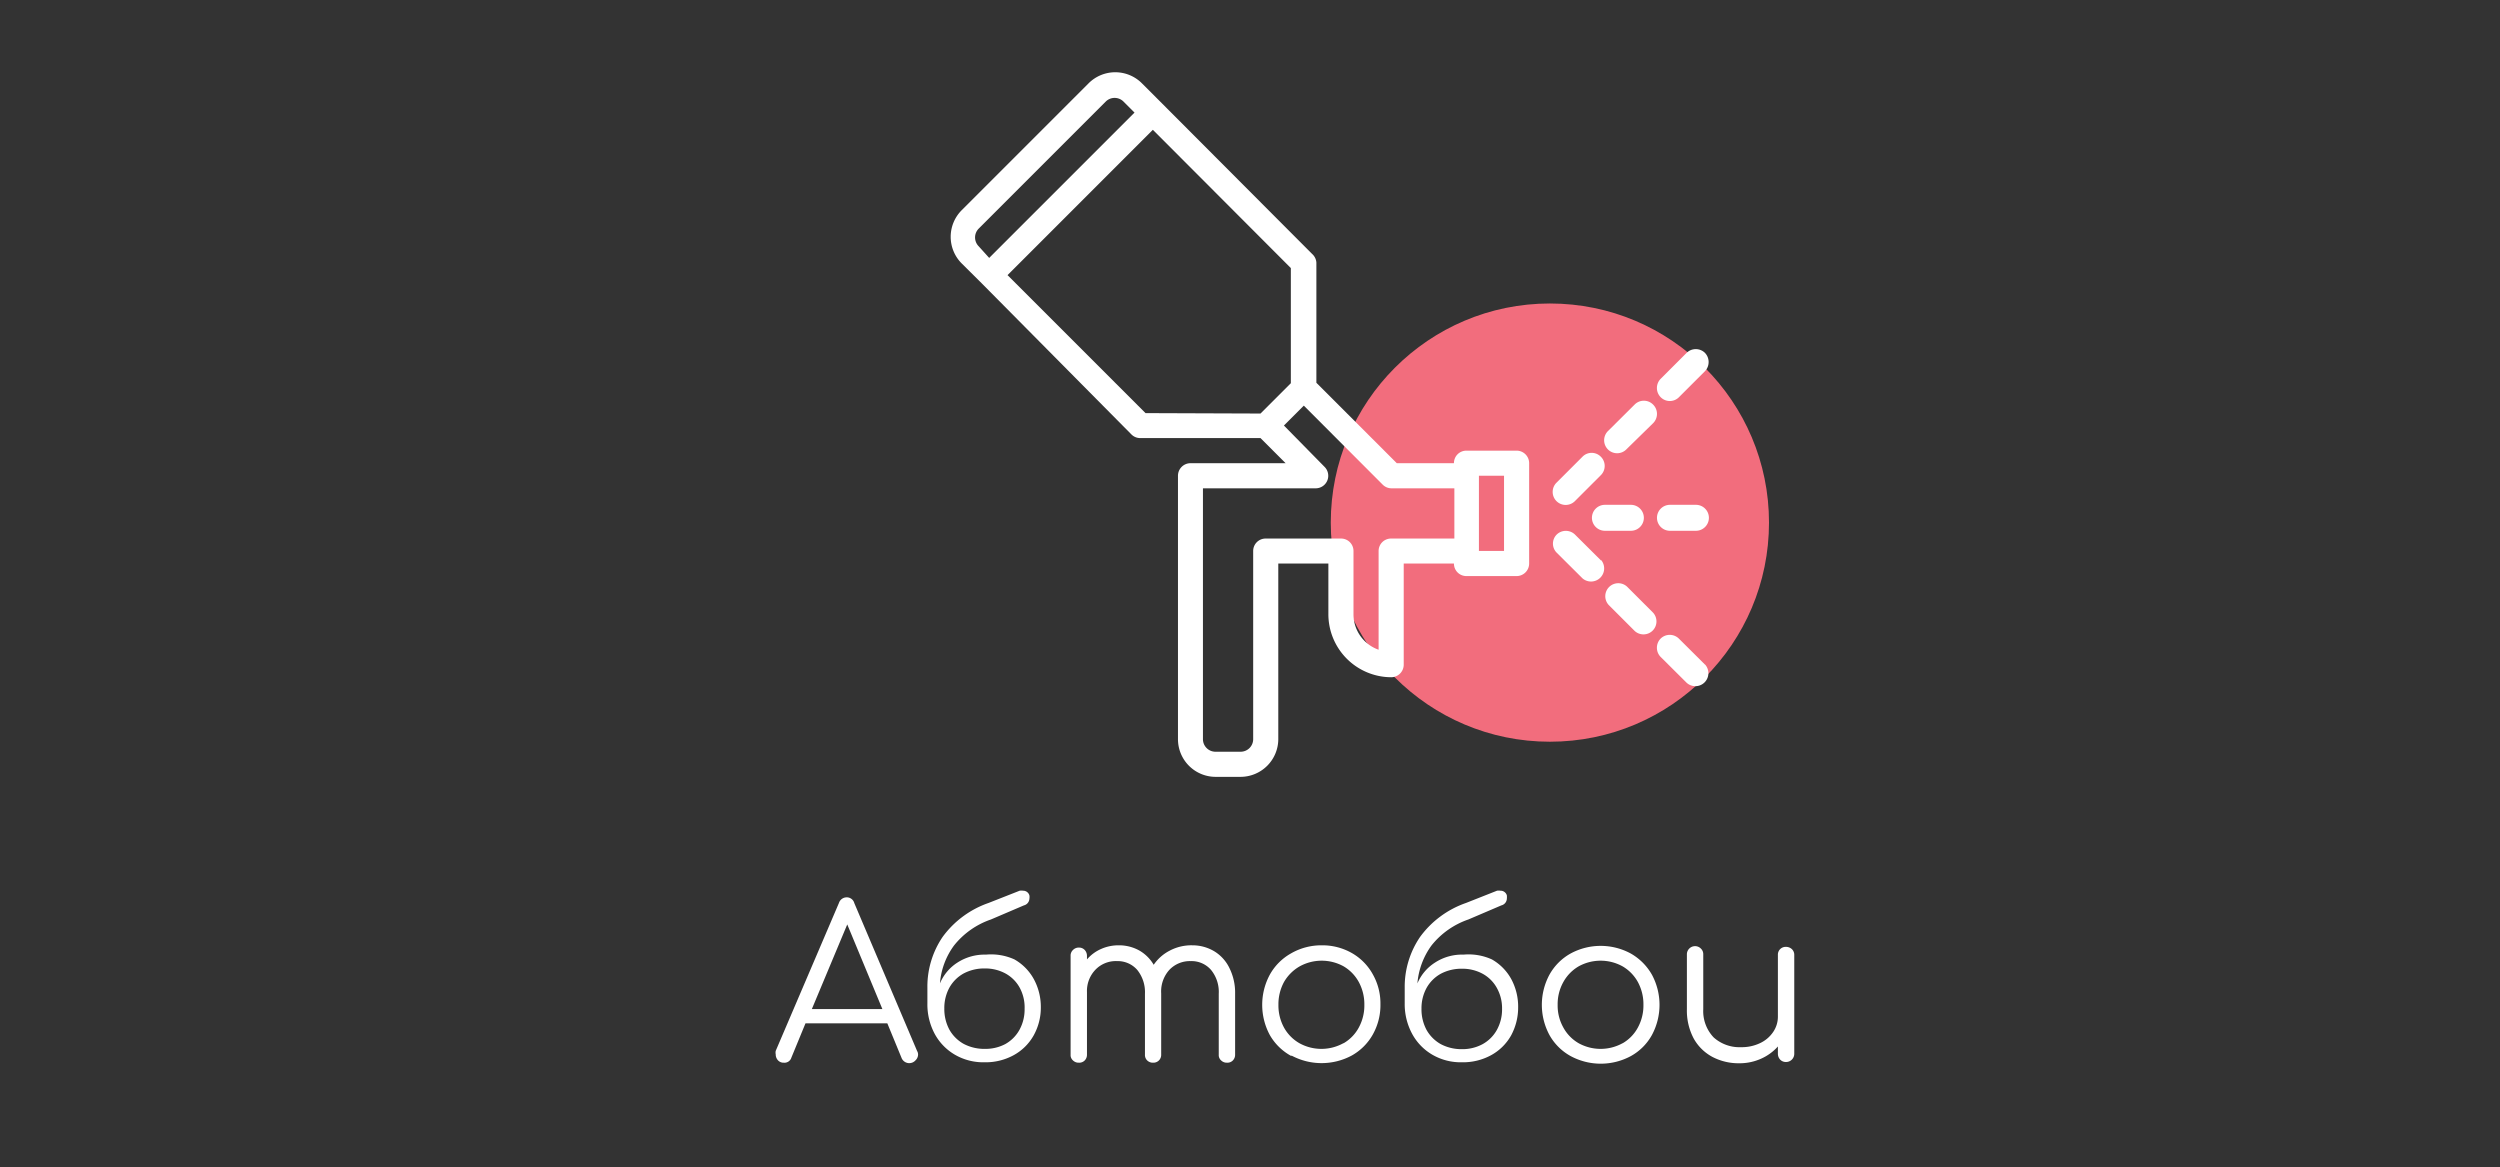 <svg id="Layer_1" data-name="Layer 1" xmlns="http://www.w3.org/2000/svg" width="177.19" height="82.73" viewBox="0 0 177.19 82.73"><rect x="0" y="0" width="177.19" height="82.73" fill="#333333" stroke="none"/><defs><style>.cls-1{fill:#fff;}.cls-2{fill:#f26d7d;}</style></defs><title>2</title><path class="cls-1" d="M65.07,74.73a.58.58,0,0,1-.18.42.59.59,0,0,1-1-.19l-1-2.43h-5.8l-1,2.43a.51.51,0,0,1-.54.36.53.53,0,0,1-.41-.17.6.6,0,0,1-.16-.42.62.62,0,0,1,0-.25L59.46,64A.58.58,0,0,1,60,63.6a.55.55,0,0,1,.55.41L65,74.49A.48.48,0,0,1,65.07,74.73Zm-7.53-3.21h5l-2.49-6Z"/><path class="cls-1" d="M71.9,68a3.59,3.59,0,0,1,1.37,1.39,4.12,4.12,0,0,1,.5,2,4.06,4.06,0,0,1-.51,2,3.61,3.61,0,0,1-1.42,1.4,4.13,4.13,0,0,1-2.06.5,4,4,0,0,1-2.09-.53,3.8,3.8,0,0,1-1.44-1.48,4.42,4.42,0,0,1-.52-2.16V70a6.26,6.26,0,0,1,1.09-3.61A6.79,6.79,0,0,1,70.06,64l2.21-.87a.79.79,0,0,1,.24,0,.46.46,0,0,1,.45.33.75.75,0,0,1,0,.24.51.51,0,0,1-.39.47l-2.34,1a5.72,5.72,0,0,0-2.61,1.84,5.19,5.19,0,0,0-1,2.69,3.22,3.22,0,0,1,1.26-1.49,3.55,3.55,0,0,1,2-.55A4,4,0,0,1,71.9,68ZM71.25,74a2.59,2.59,0,0,0,1-1,3,3,0,0,0,.37-1.5A2.93,2.93,0,0,0,72.27,70a2.54,2.54,0,0,0-1-1,3,3,0,0,0-1.47-.36,3.12,3.12,0,0,0-1.51.36,2.59,2.59,0,0,0-1,1,3,3,0,0,0-.36,1.48,3.08,3.08,0,0,0,.36,1.5,2.64,2.64,0,0,0,1,1,3.12,3.12,0,0,0,1.51.36A3,3,0,0,0,71.25,74Z"/><path class="cls-1" d="M86.09,67.44a2.82,2.82,0,0,1,1.06,1.2,3.9,3.9,0,0,1,.39,1.79v4.32a.57.57,0,0,1-.16.41.54.54,0,0,1-.41.16.57.57,0,0,1-.42-.16.5.5,0,0,1-.17-.41V70.43a2.46,2.46,0,0,0-.55-1.69,1.82,1.82,0,0,0-1.43-.62,2,2,0,0,0-1.53.63,2.28,2.28,0,0,0-.57,1.65v4.35a.55.55,0,0,1-.57.57.57.57,0,0,1-.42-.16.53.53,0,0,1-.16-.41V70.43a2.51,2.51,0,0,0-.55-1.69,1.83,1.83,0,0,0-1.43-.62,2,2,0,0,0-1.53.61,2.17,2.17,0,0,0-.6,1.58v4.44a.57.57,0,0,1-.16.41.54.54,0,0,1-.41.16.57.57,0,0,1-.42-.16.5.5,0,0,1-.17-.41v-7a.54.54,0,0,1,.17-.42.57.57,0,0,1,.42-.17.55.55,0,0,1,.41.17.61.61,0,0,1,.16.42V68a2.77,2.77,0,0,1,1-.74A3,3,0,0,1,79.29,67a2.94,2.94,0,0,1,1.48.38,2.79,2.79,0,0,1,1,1,3.07,3.07,0,0,1,1.13-1A3.28,3.28,0,0,1,84.52,67,3,3,0,0,1,86.09,67.44Z"/><path class="cls-1" d="M91.53,74.85A3.88,3.88,0,0,1,90,73.36a4.51,4.51,0,0,1,0-4.28,3.9,3.9,0,0,1,1.49-1.5A4.28,4.28,0,0,1,93.67,67a4.22,4.22,0,0,1,2.13.54,3.9,3.9,0,0,1,1.49,1.5,4.19,4.19,0,0,1,.55,2.14,4.25,4.25,0,0,1-.54,2.14,3.88,3.88,0,0,1-1.49,1.49,4.51,4.51,0,0,1-4.28,0Zm3.7-.91a2.84,2.84,0,0,0,1.08-1.12,3.27,3.27,0,0,0,.39-1.6,3.31,3.31,0,0,0-.39-1.61,2.91,2.91,0,0,0-1.08-1.12,3.22,3.22,0,0,0-3.11,0A3,3,0,0,0,91,69.61a3.31,3.31,0,0,0-.39,1.61,3.27,3.27,0,0,0,.39,1.6,2.89,2.89,0,0,0,1.1,1.12,3.22,3.22,0,0,0,3.11,0Z"/><path class="cls-1" d="M105.74,68a3.59,3.59,0,0,1,1.37,1.39,4.11,4.11,0,0,1,.49,2,4.16,4.16,0,0,1-.5,2,3.61,3.61,0,0,1-1.42,1.4,4.15,4.15,0,0,1-2.07.5,4,4,0,0,1-2.08-.53,3.8,3.8,0,0,1-1.44-1.48,4.43,4.43,0,0,1-.53-2.16V70a6.27,6.27,0,0,1,1.1-3.61A6.79,6.79,0,0,1,103.9,64l2.2-.87a.79.79,0,0,1,.25,0,.46.46,0,0,1,.45.33,1.2,1.2,0,0,1,0,.24.51.51,0,0,1-.39.47l-2.34,1a5.72,5.72,0,0,0-2.61,1.84,5.29,5.29,0,0,0-1,2.69,3.24,3.24,0,0,1,1.27-1.49,3.5,3.5,0,0,1,2-.55A4,4,0,0,1,105.74,68ZM105.09,74a2.59,2.59,0,0,0,1-1,3,3,0,0,0,.37-1.5,2.93,2.93,0,0,0-.37-1.48,2.54,2.54,0,0,0-1-1,3,3,0,0,0-1.48-.36,3.11,3.11,0,0,0-1.5.36,2.59,2.59,0,0,0-1,1,3,3,0,0,0-.36,1.48,3.08,3.08,0,0,0,.36,1.5,2.64,2.64,0,0,0,1,1,3.11,3.11,0,0,0,1.5.36A3,3,0,0,0,105.09,74Z"/><path class="cls-1" d="M111.32,74.85a3.84,3.84,0,0,1-1.5-1.49,4.51,4.51,0,0,1,0-4.28,3.86,3.86,0,0,1,1.5-1.5,4.47,4.47,0,0,1,4.26,0,4,4,0,0,1,1.5,1.5,4.51,4.51,0,0,1,0,4.28,3.81,3.81,0,0,1-1.49,1.49,4.49,4.49,0,0,1-4.27,0Zm3.69-.91a2.84,2.84,0,0,0,1.08-1.12,3.27,3.27,0,0,0,.39-1.6,3.31,3.31,0,0,0-.39-1.61A2.91,2.91,0,0,0,115,68.49a3.22,3.22,0,0,0-3.11,0,2.93,2.93,0,0,0-1.09,1.12,3.21,3.21,0,0,0-.4,1.61,3.17,3.17,0,0,0,.4,1.6,2.86,2.86,0,0,0,1.09,1.12,3.22,3.22,0,0,0,3.11,0Z"/><path class="cls-1" d="M127,67.27a.55.55,0,0,1,.17.41v7a.58.58,0,0,1-.59.59.55.55,0,0,1-.41-.17.61.61,0,0,1-.16-.42v-.51a3.5,3.5,0,0,1-1.2.87,3.71,3.71,0,0,1-1.53.32,4,4,0,0,1-1.91-.45,3.29,3.29,0,0,1-1.33-1.31,4.22,4.22,0,0,1-.48-2.07v-3.9a.58.58,0,0,1,.57-.57.57.57,0,0,1,.42.17.54.54,0,0,1,.17.4v3.9a2.7,2.7,0,0,0,.74,2,2.74,2.74,0,0,0,1.94.69,3,3,0,0,0,1.33-.28,2.28,2.28,0,0,0,.94-.79,1.92,1.92,0,0,0,.34-1.12V67.68a.55.55,0,0,1,.57-.57A.61.61,0,0,1,127,67.27Z"/><circle class="cls-2" cx="109.85" cy="37.04" r="15.53"/><path class="cls-1" d="M107.49,31.94h-3.56a.88.88,0,0,0-.88.89H99l-5.7-5.7V18.61A.9.9,0,0,0,93,18L82.34,7.31,80.93,5.9a2.67,2.67,0,0,0-3.77,0h0l-9,9a2.67,2.67,0,0,0,0,3.77h0l1.41,1.4L80.19,30.79a.88.88,0,0,0,.63.26h8.52l1.78,1.78H84.38a.89.89,0,0,0-.89.89V52.39a2.67,2.67,0,0,0,2.66,2.67h1.78a2.68,2.68,0,0,0,2.67-2.67V39.94h3.55V43.5A4.47,4.47,0,0,0,98.6,48a.89.89,0,0,0,.89-.89V39.94h3.56a.88.88,0,0,0,.88.89h3.56a.89.89,0,0,0,.89-.89V32.83A.89.89,0,0,0,107.49,31.94ZM69.37,17.46a.89.89,0,0,1,0-1.26h0l9-9a.89.89,0,0,1,1.26,0h0l.78.78-10.3,10.3ZM81.19,29.28,71.41,19.5,81.71,9.2,91.49,19v8.16l-2.15,2.15Zm21.86,8.89H98.6a.88.88,0,0,0-.89.88v7a2.66,2.66,0,0,1-1.78-2.51V39.05a.88.88,0,0,0-.89-.88H89.71a.88.88,0,0,0-.89.88V52.39a.89.89,0,0,1-.89.89H86.15a.89.89,0,0,1-.89-.89V34.61h8a.89.89,0,0,0,.62-1.52L91,30.16l1.41-1.41L98,34.35a.88.88,0,0,0,.63.26h4.45v3.56Zm3.55.88h-1.78V33.72h1.78Z"/><path class="cls-1" d="M113.45,32.36a.91.91,0,0,0-1.28,0l-1.84,1.84a.92.92,0,0,0,1.28,1.33l0,0,1.85-1.85A.92.92,0,0,0,113.45,32.36Z"/><path class="cls-1" d="M113.48,39.73l-1.85-1.84a.93.93,0,0,0-1.3,0,.91.91,0,0,0,0,1.28L112.17,41a.93.93,0,0,0,1.31-1.31Z"/><path class="cls-1" d="M117.16,43.42l-1.84-1.84a.92.92,0,0,0-1.3,1.3l1.84,1.84a.92.92,0,0,0,1.3-1.3Z"/><path class="cls-1" d="M120.85,47.11,119,45.27a.92.92,0,0,0-1.31,0,.93.93,0,0,0,0,1.28l1.85,1.84a.92.92,0,0,0,1.3-1.3Z"/><path class="cls-1" d="M117.16,28.67a.92.92,0,0,0-1.3,0L114,30.52a.92.92,0,1,0,1.28,1.32l0,0L117.16,30A.93.93,0,0,0,117.16,28.67Z"/><path class="cls-1" d="M120.83,25a.93.93,0,0,0-1.28,0l-1.85,1.85a.93.93,0,0,0,0,1.3.91.91,0,0,0,1.3,0l0,0,1.84-1.84A.94.94,0,0,0,120.83,25Z"/><path class="cls-1" d="M115.59,35.78h-1.84a.92.92,0,1,0,0,1.84h1.84a.92.92,0,0,0,0-1.84Z"/><path class="cls-1" d="M120.2,35.78h-1.84a.92.92,0,1,0,0,1.84h1.84a.92.92,0,0,0,0-1.84Z"/></svg>